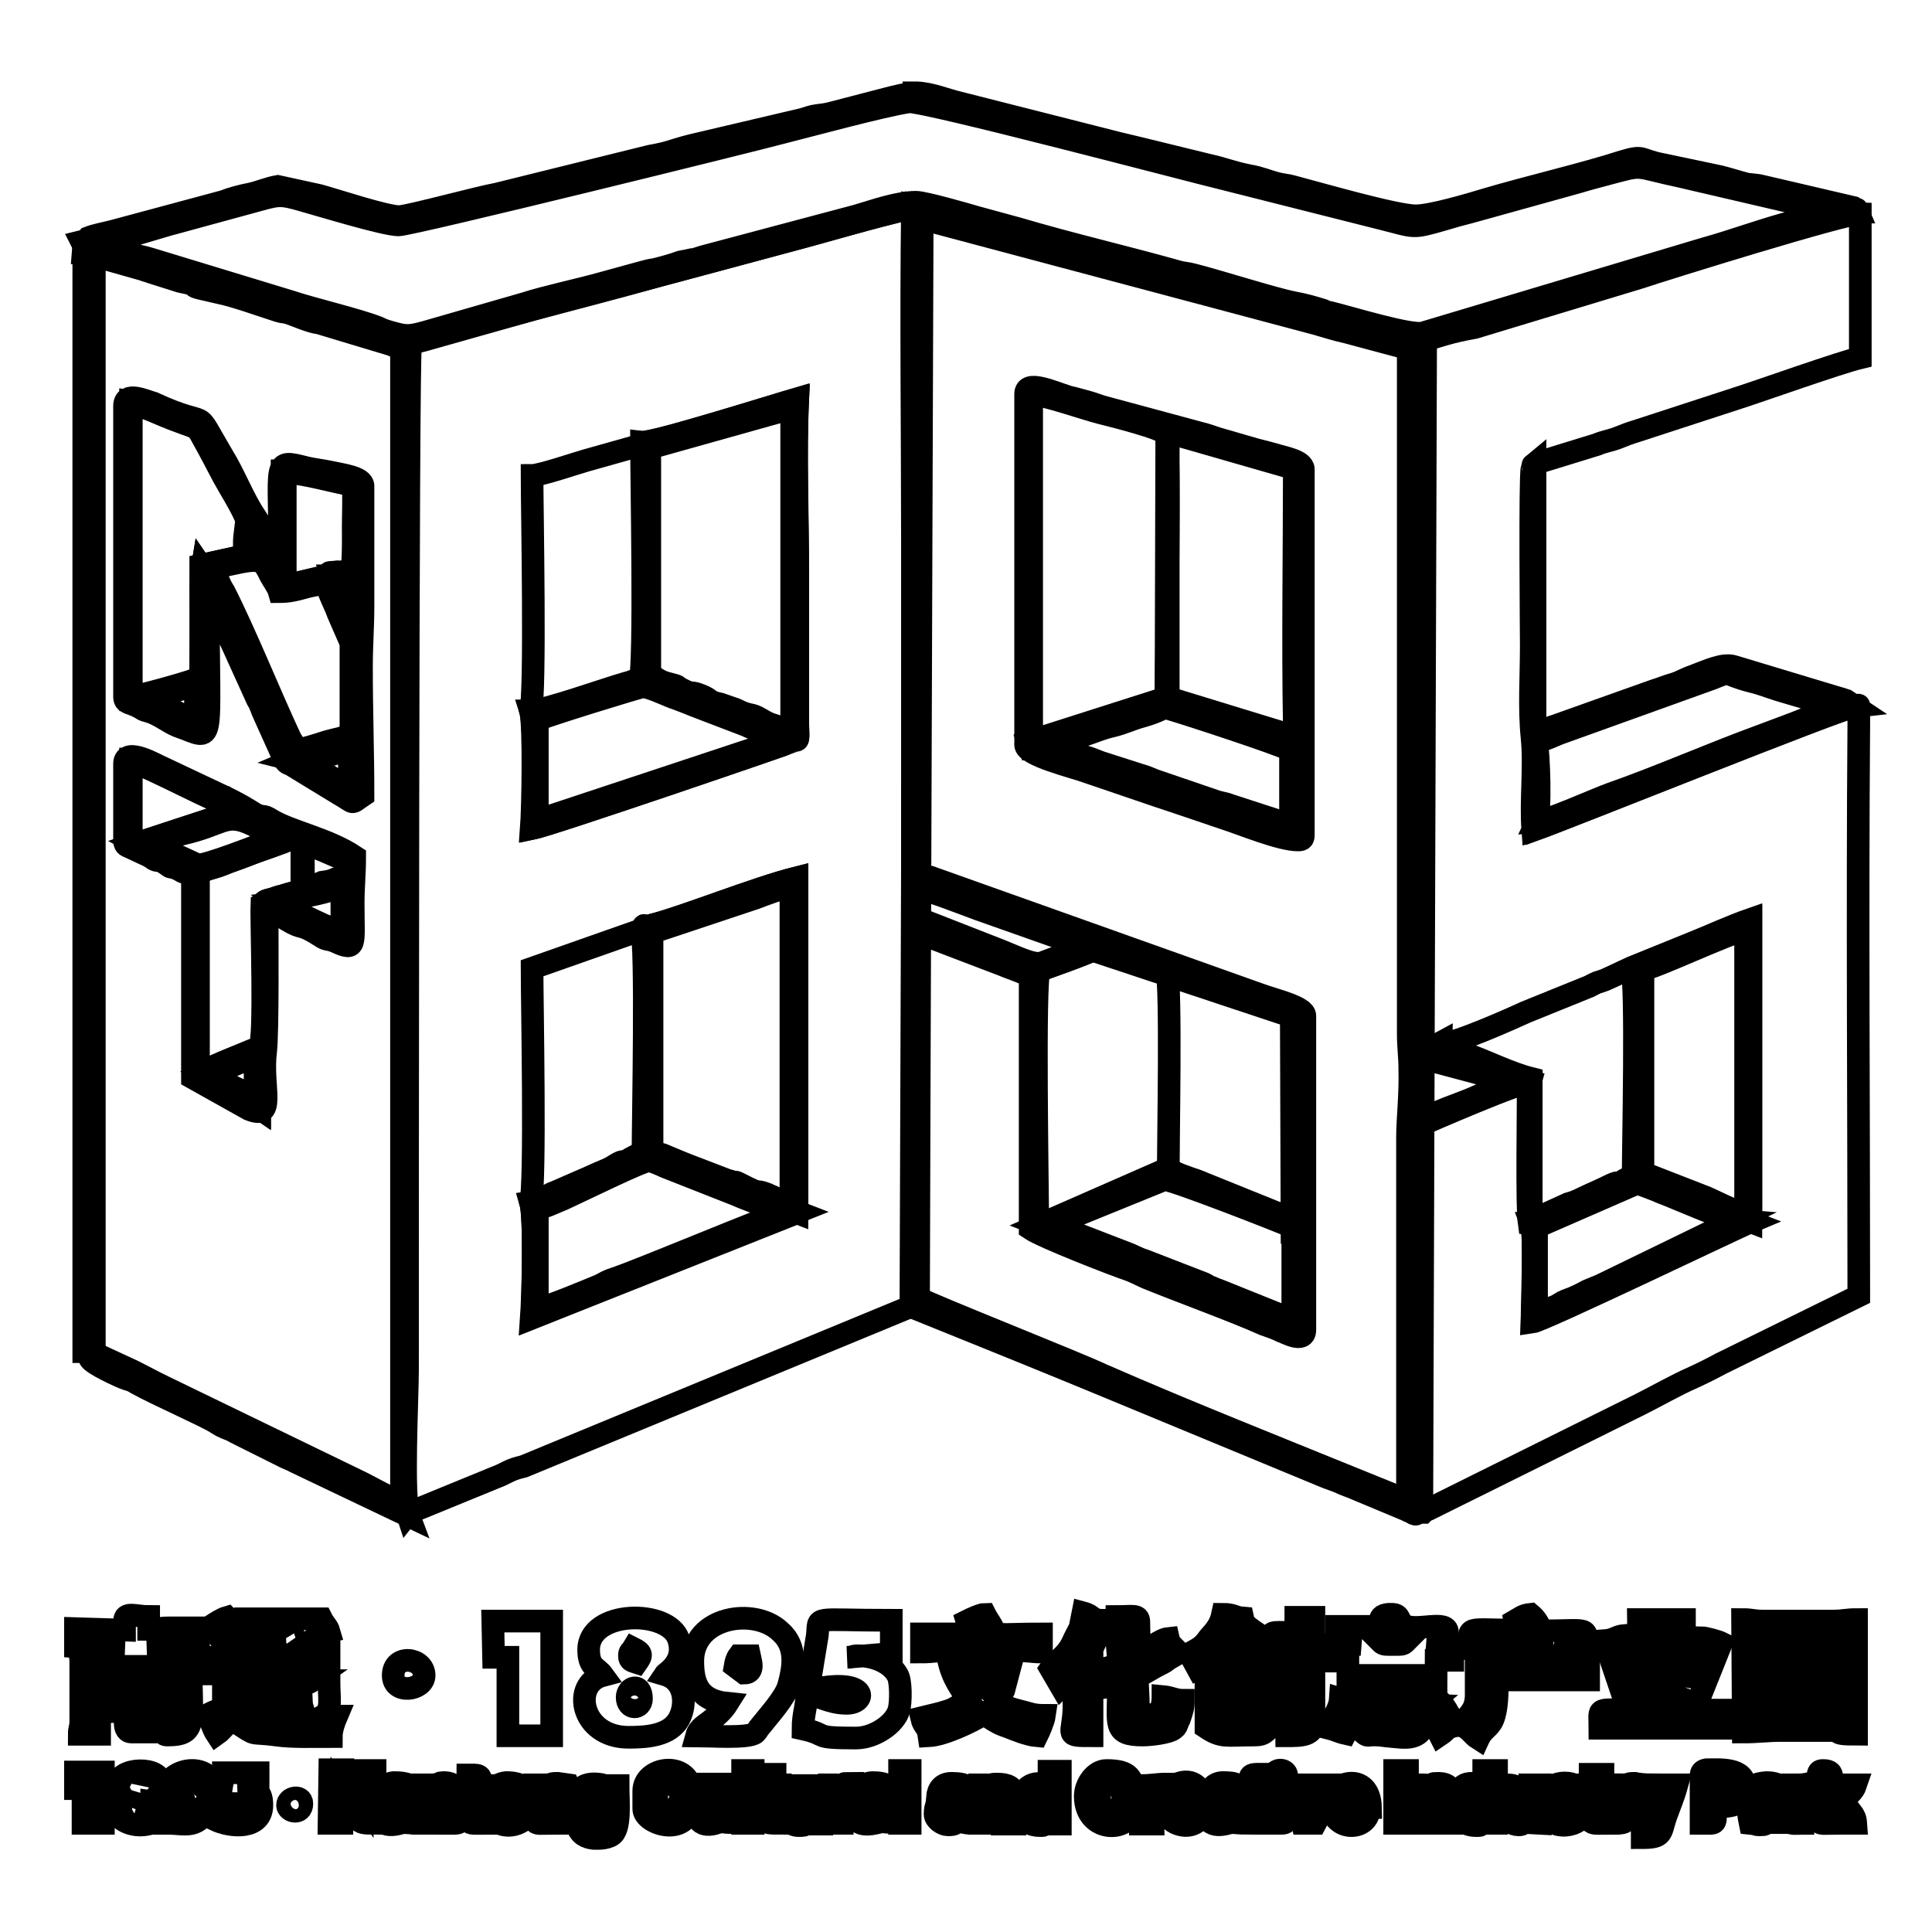 <?xml version="1.0" encoding="utf-8"?>
<!-- Svg Vector Icons : http://www.onlinewebfonts.com/icon -->
<!DOCTYPE svg PUBLIC "-//W3C//DTD SVG 1.1//EN" "http://www.w3.org/Graphics/SVG/1.1/DTD/svg11.dtd">
<svg version="1.1" xmlns="http://www.w3.org/2000/svg" xmlns:xlink="http://www.w3.org/1999/xlink" x="0px" y="0px" viewBox="0 0 256 256" enable-background="new 0 0 256 256" xml:space="preserve">
<g><g><path stroke-width="3" fill-opacity="0" stroke="#000000"  d="M70.3,159.3c0.7-1.9,0.2-26.8,0.2-31l14.5-5.1c0.6-1.1-0.1-0.2,1.3-0.6c4.3-1.1,13.7-4.9,19.3-6.3v44.4l-35.2,14C70.6,171.9,70.9,161.3,70.3,159.3L70.3,159.3z M70.3,94.2c0.7-1.9,0.2-27,0.2-31.2c1.1,0,6.1-1.7,7.2-2l6.4-1.8c0.9-0.4,0.2,0.1,0.9-0.6c1.5,0.2,17.5-4.9,20.7-5.7c-0.4,7.3,0,15.5,0,22.9v17c0,1,0,2,0,2.9c0.1,3,0.1,2.2-0.6,2.5c-0.1,0.1-32.1,11.1-34.7,11.6C70.6,107.2,70.8,96.1,70.3,94.2L70.3,94.2z M54,200.7c0.4-0.5,1.1-0.6,1.8-0.9l10.5-4.3c0.9-0.4,1.1-0.6,2-0.9c0.3-0.1,0.7-0.2,1.1-0.3l51.1-21.1c0.7-0.3,0.2,0,0.4-0.3c0.7-1.8,0.3-24.4,0.3-28.3L121,116l0-88.5c-5.7,1.3-11.2,3-16.9,4.5C98.6,33.5,93,35,87.4,36.5c-5.7,1.6-11.1,3-16.8,4.5L55.9,45c-1.1,0.3-1.3,0.2-1.7,0.8c-0.4,0.6-0.4,116-0.4,135.6C53.8,185,53.2,198.3,54,200.7z"/><path stroke-width="3" fill-opacity="0" stroke="#000000"  d="M187.8,45.5c-0.5,1.8-0.2,65.5-0.2,70.7c0,7.5-0.4,16.4,0,23.7c1.5-0.5,2.3-1,3.7-1.7c1.1,0.3,9.4-3.4,10.9-4.1l7.9-3.2c0.6-0.2,1-0.5,1.5-0.7c0.6-0.2,1-0.3,1.6-0.6l3-1.4l7.9-3.2c2.5-1,5.3-2.3,7.9-3.2l0,40c-2.4,1.1-27.5,13.1-29,13.3c0-2.2,0.4-11.8-0.1-13.1c-0.4-2-0.1-15.4-0.1-18.6c-1-0.2-13.3,5.1-15,5.9l0,50.3c0.2,0.8-0.2,0.4,0.6,0.5c0.7,0.2,0.2,0.1,0.9-0.1l28-13.9c2.4-1.2,4.6-2.5,7.1-3.6c1.3-0.6,2.3-1.1,3.6-1.8l18.3-9c0-24.9-0.2-50.8,0-75.7v-2.5c0-0.2-0.1,0.1-0.2,0c-1.8,0.1-37.9,14.7-42.6,16.4c-0.3-3.9,0.3-8.5-0.1-12.3c-0.4-3.9-0.1-8.1-0.1-12.1c0-1-0.2-22.6,0.1-23.5c0.2-0.8-0.2-0.2,0.4-0.7l7.8-2.4c0.9-0.4,1.8-0.5,2.8-0.9c1-0.4,1.5-0.6,2.5-0.9l13.5-4.4c3.4-1.1,13.2-4.6,16.1-5.3V28.3c-1.9-0.1-25.7,7.3-29.3,8.5l-21.8,6.6C192.6,43.9,189.9,44.6,187.8,45.5z"/><path stroke-width="3" fill-opacity="0" stroke="#000000"  d="M137.3,98.5c0.2-0.1,0-0.1,0.5-0.2c0.5-0.2,0,0,0.5-0.2l3.3-1.1c1.4-0.4,2.9-1,4.4-1.4c1.4-0.4,7.9-2.5,8.6-3l0.1-35.1c-0.2-0.8-7.6-2.6-8.8-2.9c-2.2-0.6-7-2.3-9.2-2.5v46.1C136.9,98.8,136.1,98.5,137.3,98.5z"/><path stroke-width="3" fill-opacity="0" stroke="#000000"  d="M12.9,32.3C12.9,32.2,13,32.3,12.9,32.3L12.9,32.3C13,32.3,12.9,32.3,12.9,32.3L12.9,32.3z M121.1,12.4c-1.1,0-2.9,0.5-3.7,0.7l-7.3,1.9c-0.8,0.2-1.1,0.2-1.8,0.3c-0.8,0.1-1.2,0.3-1.9,0.5l-14.9,3.5c-2.7,0.7-2.6,0.9-5.4,1.4l-20.2,5c-2.7,0.5-11.1,2.8-12.9,3c-1.6,0.1-8.5-2.2-10.7-2.8l-5.5-1.2c-1.2,0.2-2.3,0.7-3.6,1c-1.1,0.2-2.6,0.6-3.6,1l-14.5,3.9c-1.1,0.3-2.4,0.5-3.4,0.9c-0.5,0.6,0.3,0.2-0.9,0.5c0.6,1.2,0.3,0.1,0.2,1.5c2.1,0,1.3,0.4,2.6,0.7l5.3,1.5c0.5,0.2,0.7,0.2,1.2,0.4l3.8,1.2c0.4,0.1,1,0.2,1.4,0.3c0.8,0.3,0,0.3,1.2,0.6l2.6,0.6c2,0.4,5.6,1.7,7.8,2.4c0.6,0.2,0.8,0.1,1.4,0.3c0.9,0.3,2.9,1.2,4,1.3l9.3,2.8c0.8,0.2,0.2,0.3,1.6,0.3V199c-1.2-0.3-4-1.9-5.2-2.5l-26.2-12.7c-1.7-0.8-3.4-1.8-5.2-2.6l-5.4-2.5c0,0.4,0.1,0.3,0.2,0.5l0.4,0.6c0,0,0.1,0.1,0.1,0.2c0.2,0.7,4.2,2.5,4.8,2.7c0.6,0.2,0.8,0.2,1.4,0.6c2.7,1.5,9.1,4.3,10.5,5.2c0.5,0.3,0.6,0.4,1.3,0.7c0.7,0.3,0.8,0.3,1.3,0.6l6.6,3.3c0.6,0.3,0.8,0.3,1.3,0.6l15.1,7.2c-0.9-2.4-0.2-15.7-0.2-19.4c0-19.6,0-135,0.4-135.6c0.4-0.6,0.6-0.5,1.7-0.8L70.6,41c5.7-1.6,11.2-3,16.8-4.5c5.6-1.5,11.2-3,16.8-4.5c5.7-1.5,11.2-3.2,16.9-4.5l0,88.4c0.7,0,0.2,0.2,0.3-0.7l0-43.3c0-14.7-0.2-29.8,0-44.4c1.3,0.5,2.1,0.3,4,1.1c1.2,0.5,0.7,0.2,2.4,0.6c0.6,0.1,0.3,0.1,0.5,0.1l2.1,0.6c1.1,0.5-0.1,0.1,1.1,0.4l2.4,0.5c1.9,0.6,1.4,0.6,3.9,1.1c2.7,0.5,1.4,0.3,3.1,0.9l2,0.5c2.4,0.6,2.6,0.8,5.4,1.4l1.6,0.4c0.1,0,0.3,0.1,0.6,0.2c0.8,0.3,1.4,0.4,2,0.6l2.2,0.5c0.4,0.1,0.5,0.3,0.9,0.4l4.2,1c0.3,0.1,0.8,0.3,1.2,0.4l6.7,1.7c0.1,0,0.1,0,0.2,0l3.6,1.1c0.8,0.2,1.6,0.2,2.2,0.4c1.5,0.4,1.6,0.7,3.6,1.1c2.3,0.4,2.8,0.8,5.4,1.3l1,0.3c1.7,0.4,0.7,0.5,3.2,0.9c0.4,0.1,0.3,0,0.6,0.1c0.6,0.2,0.2,0,0.5,0.3c2.1-0.8,4.9-1.5,7.1-2.2l21.8-6.6c3.6-1.1,27.5-8.5,29.3-8.5c-0.3-0.7,0-0.2-0.6-0.6l-12-2.8c-0.7-0.2-1.3-0.2-2.1-0.3c-1.2-0.3-2.4-0.7-3.6-1l-7.6-1.6c-3.2-0.6-2.3-1.3-5.3-0.4c-4.9,1.6-12.6,3.4-18,5c-2.3,0.7-7.4,2.2-9.4,2.2c-2.6,0-12.6-2.9-16.4-3.9c-0.7-0.2-1.3-0.2-2-0.4c-1.2-0.3-2.3-0.8-3.6-1c-2.5-0.5-3.5-1-5.4-1.4l-9.4-2.3c-1.2-0.3-2.6-0.6-3.7-0.9l-20.1-5.1c-1.7-0.4-3.5-1.2-5.5-1.3c0,0,0,0-0.1,0H121.1L121.1,12.4z M13.4,32c2.1,0,7.5-1.9,9.9-2.5l9.9-2.7c3.7-1,3.7-1.2,7.1-0.2c2.5,0.7,10.7,3.2,12.5,3.2c1.7,0,47.8-11.4,50.7-12.2c3.6-0.9,13.5-3.6,16.9-4.1c1.7-0.3,37.6,9.2,41.8,10.2l21,5.3c4.4,1.1,3.8,1.3,8,0.1c1.3-0.4,2.4-0.7,3.6-1l14.4-4c1.3-0.4,2.5-0.7,3.6-1c5.3-1.4,3.4-1.1,10,0.3l15.9,3.7c1.1,0.3,2.3,0.7,3.3,0.8c-1,0.7-2.3,1.1-3.4,1.3c-0.5,0.1-0.1,0-0.7,0.1c-4,1-8.2,2.6-12.2,3.7l-37.1,11.1c-1.5,0.5-9.9-2.1-12.4-2.7c-0.2,0-0.5-0.1-0.9-0.3c-1.3-0.4-2.3-0.7-3.9-1c-2.6-0.5-10.1-2.9-13.3-3.7c-0.7-0.2-1.3-0.2-2-0.4c-7.1-2-14.1-3.6-21.2-5.7l-5.5-1.5c-1-0.3-6.9-2-8-2c-2.5,0-5.5,1.1-7.9,1.8l-20.3,5.4c-0.7,0.2-1.1,0.4-1.5,0.4c-0.4,0.1-1,0.2-1.5,0.3c-1.1,0.4-2.2,0.7-3.4,1c-0.7,0.1-1.1,0.2-1.8,0.4l-5.1,1.4c-2.8,0.8-7.9,1.9-10.3,2.7L56.4,44c-2.2,0.6-2.6,0.6-4.7,0c-0.7-0.2-1-0.3-1.6-0.6c-2.8-1.1-8.5-2.4-11.8-3.5l-18.4-5.6C18.4,33.8,14.3,33.3,13.4,32z"/><path stroke-width="3" fill-opacity="0" stroke="#000000"  d="M188.4,148.3v-8c2.3-0.5,0.2-1.6,6.8,1c0.8,0.3,1.6,0.6,2.5,0.9c0.8,0.3,1.6,0.7,2.6,0.8c-0.6,0.8-2.6,1.3-4.2,2.1C194,146.1,191.2,146.9,188.4,148.3L188.4,148.3z M145.5,125.6c1.5-0.2,3.1,0.7,4.6,1.3c0.8,0.3,4.2,1.2,4.4,1.9l15.2,5.3c0.7,0.3,1.3,0.5,2.2,0.7v26.9c-0.8-0.4-2-0.9-3.2-1c0.1,0.2-0.8,0.1,1.5,1c0.6,0.2,0.9,0.3,1.7,0.5l0,13.7l-5.6-2.2c-0.4-0.2-0.6-0.2-1.1-0.4c-2.6-0.8-2.3-1-3.2-1.3l-11.7-4.5c-0.4-0.2-0.7-0.4-1-0.5l-11.8-4.6c-0.4-0.2-0.2,0.3-0.3-0.6c0-4.1-0.5-31.7,0.2-33.1l-16.1-6.3l0-5.5c0.5,0.5,3,1.3,3.9,1.6l2.2,0.7c0.3,0.1,0.6,0.3,0.9,0.4L144,125C144.8,125.3,144.9,125.3,145.5,125.6L145.5,125.6z M121.8,115.2c0,0.8,0.6,0.8,1.4,1l43.8,15.6c1.9,0.7,5.9,1.6,5.9,2.8v41.6c0,1.9-2.7,0.3-3.1,0.2c-0.8-0.4-1.5-0.6-2.3-0.9c-4-1.8-11.2-4.4-15.6-6.2c-0.9-0.4-1.2-0.6-2.2-1c-2.1-0.7-11.6-4.4-13.2-5.5v-33.4c-1.2-0.7-2.4-1-3.8-1.6l-11-4.2v48.4c2.3,1.2,20.8,8.5,24.4,10.2c11.2,4.9,24.8,10.3,36.4,15.1l4,1.6v-48.2c0-2.5,0.4-5.5,0.3-9.2c0-1.5-0.2-2.7-0.2-4.6V46.2l-8.2-2.2c-1.4-0.3-2.6-0.7-4-1.1l-50.7-13.5c-0.7-0.2-1-0.4-2-0.4L121.8,115.2L121.8,115.2z M121,116.1l0.1,28.6c0,3.9,0.4,26.5-0.3,28.3l54.6,22.6c0.7,0.3,1.4,0.5,2.1,0.8c0.8,0.4,1.3,0.5,2.2,0.9l6.7,2.8c0,0,0.1,0,0.2,0.1c1,0.4,0.9,0.8,1.5-0.1c-0.8-0.1-0.4,0.3-0.6-0.5l0-50.3c1.8-0.7,14.1-6.1,15-5.9c0,3.2-0.2,16.6,0.1,18.6c1.4,0,0.4,0.1,0.8-0.5c-0.7-0.6-0.2,0.1-0.5-0.7l0-17.9c-2.8-0.7-5.7-2.2-8.5-3.2l-3.2-0.9c-0.1-0.2-0.2-0.6-0.2-0.7c-1.3,0.7-2.1,1.2-3.7,1.7c-0.5-7.3,0-16.2,0-23.7c0-5.2-0.3-68.8,0.2-70.7c-0.3-0.2,0.1,0-0.5-0.3c-0.3-0.1-0.2-0.1-0.6-0.1c-2.5-0.4-1.5-0.5-3.2-0.9l-1-0.3c-2.6-0.6-3.2-0.9-5.4-1.3c-2-0.4-2.1-0.7-3.6-1.1c-0.6-0.2-1.3-0.2-2.2-0.4l-3.6-1.1c-0.1,0-0.1,0-0.2,0l-6.7-1.7c-0.5-0.1-0.9-0.3-1.2-0.4l-4.2-1c-0.4-0.1-0.6-0.3-0.9-0.4l-2.2-0.5c-0.7-0.1-1.3-0.3-2-0.6c-0.2-0.1-0.4-0.2-0.6-0.2l-1.6-0.4c-2.8-0.6-3-0.8-5.4-1.4l-2-0.5c-1.7-0.6-0.4-0.4-3.1-0.9c-2.5-0.5-1.9-0.5-3.9-1.1l-2.4-0.5c-1.2-0.3,0,0-1.1-0.4l-2.1-0.6c-0.2,0,0.1,0-0.5-0.1c-1.7-0.3-1.1,0-2.4-0.6c-2-0.8-2.7-0.6-4-1.1c-0.2,14.6,0,29.7,0,44.4l0,43.3C121.3,116.3,121.7,116.1,121,116.1z"/><path stroke-width="3" fill-opacity="0" stroke="#000000"  d="M145.5,125.6c-0.8,0.5-7.3,2.8-7.8,3c-0.7,1.3-0.2,28.9-0.2,33.1c0.1,0.9-0.1,0.4,0.3,0.6l17-7.4c0-3.7,0.4-24.4-0.2-26.2c-0.3-0.7-3.6-1.6-4.4-1.9C148.6,126.3,147,125.4,145.5,125.6z"/><path stroke-width="3" fill-opacity="0" stroke="#000000"  d="M26.7,89.7l0-14.8l5.9-1.3c-0.3-2.1,0-2.8,0.1-4.1c0-0.1,0-0.2,0.1-0.2c0.2-0.6-2-4.2-2.4-4.9c-1-1.7-1.8-3.4-2.8-5.2c-1.7-3-0.8-2.2-4.2-3.5c-1.9-0.7-4.1-1.8-6-2.3v39C18.9,92.2,26.1,90.2,26.7,89.7z"/><path stroke-width="3" fill-opacity="0" stroke="#000000"  d="M26.3,115.8l0,23.7c0,0.4,0,1.3,0,1.7c0.1,0.9-0.2,1,0.5,0.9c1.9-1.1,5.6-2.5,7.7-3.4c0.7-1.1,0.2-16.2,0.3-18.9c0.6-0.6,0.5-0.5,1.4-0.7c0.5-0.1,0.8-0.2,1.3-0.4c0.9-0.3,1.7-0.5,2.6-0.7l0-6.6l-1.1-0.4c-2,0.9-4.2,1.5-6.4,2.4c-1.1,0.4-2,0.7-3.2,1.2C28.4,115,27,115.2,26.3,115.8z"/><path stroke-width="3" fill-opacity="0" stroke="#000000"  d="M19.9,92.5l6-1.7v4.6c-1.6-0.4-3.7-1.8-4.5-2.1C20.5,93,20.5,93.3,19.9,92.5L19.9,92.5z M33.7,73.4c-0.5,0.6,0.8,0.5-1,0.5V70v-0.2v-0.5c0.2-0.6-2-4.2-2.4-4.9c-1-1.7-1.8-3.4-2.8-5.2c-1.7-3-0.8-2.2-4.2-3.5c-1.9-0.7-4.1-1.8-6-2.3v39c1.5-0.3,8.7-2.2,9.3-2.7c0,0,0-0.2,0-0.2l0.1-6.9c0-2-0.2-5.6,0.1-7.4c0.7,1,2.3,4.8,2.9,6.2c1.3,3,8.3,18.8,9,19.3c0.8,0.2,0.4,0.1,1.1,0.6c0.2,0.1,0.7,0.3,1.1,0.6c2.4,1.3,2.6,1.7,4.5,2.7c1.3,0.7,0.6,0.7,1.2,0.6l0.1-7.1c0.4-1.4,0.1-8.7,0.1-11.3c0-3.7-0.3-1.5-0.7-3.4c1,0.3,0.4,0.2,0.7,0c0-1.4,0-2.7,0-4.1c0-1.7,0.4-3.2-0.5-3.6c0-0.1,0.1-0.2,0.1-0.2c0.5,0.9,0.4-5.3,0.4-5.4c0-1.9,0.1-3.9,0-5.8c-2-0.3-6.9-1.7-8.5-1.6c-0.4-0.4,0.1-0.3-0.9-0.3l0,15.3l-2.3-4.2l-1.5,0.3c0.4-0.5-0.6-0.5,1.2-0.5c-0.4-0.7-1.3-2.6-1.7-2.9c0,0.5,0,1.2,0,1.7C33.3,73.8,33.4,73.3,33.7,73.4L33.7,73.4z M16.5,53.8v38.5c0,1,0.7,0.7,2.1,1.5c0.8,0.5,0.3,0.2,1.2,0.5c1.3,0.4,2.5,1.4,3.7,1.9c5.2,1.8,4.1,3.6,4.1-17.4c0.3,0.3,0.3,0.4,0.6,0.9l5.9,13c0.5,0.8,0.5,1.2,0.9,2l2.7,6c0.5,0.7,0.4,0.3,1.3,0.9l5.9,3.6c2.3,1.3,1.4,1.4,3.2,0.2c0-5.9-0.2-11-0.2-17c0-3,0.2-5.2,0.2-8.2V64.4c0-1.2-2.8-1.5-4.6-1.9c-1-0.2-1.9-0.3-2.8-0.5c-4.8-1.2-3.6-1.2-3.6,12.6c-0.9-1-1.2-3.1-3.3-6.2c-1.5-2.2-2.8-5.6-4.3-8c-4.2-7.1-1-3.2-9.2-7C19.2,53.1,16.5,51.8,16.5,53.8z"/><path stroke-width="3" fill-opacity="0" stroke="#000000"  d="M182.4,226.1l1.7,1.7C182.2,227.8,182.4,228,182.4,226.1L182.4,226.1z M185.2,225.7l4.1,0.2c-1.2,1,0.6-0.7-0.3,0.2c-0.5,0.6-0.3-0.5-0.4,0.8c-0.5-0.3-1-0.4-1.7-0.5c0,0.7-0.1,0.9-0.2,1.4H185c0.5-0.4,0.5-0.6,1.2-0.7C186,226.2,185.7,226.4,185.2,225.7L185.2,225.7z M182.4,225.7c0.3-0.3,1.4,0.4,0.3,0.1C182.6,225.7,181.9,226.1,182.4,225.7L182.4,225.7z M180.9,223.7h7v0.2h-7V223.7L180.9,223.7z M180.9,222h7.3v0.2h-7.3V222L180.9,222z M182.8,217.4h3.6c-0.4,0.4-0.4,0.5-1.2,0.5h-1.2C183.2,217.9,183.2,217.8,182.8,217.4L182.8,217.4z M183.1,215.5h-6v1.9l3.2,0.5h-3.9v2.2h2.2v5.3l-1-0.3c-0.1,1.5-1.1,2.4-1.5,3.9c0.8,0.2,1.3,0.5,2.2,0.7c2.6-5,0.2-4,1.9-4.1v3.6c1.4,1.3,0.5,0.4,3.3,0.8c3.1,0.3,4.8,0.8,5.6-2.5c0.7,0.6,1.3,1.6,1.7,2.4c0.9-0.6,0.7-0.9,1.9-1.2c-0.1-0.9-0.6-1.3-1-2.1c-1.7-2.8-1.4,0.6-1.4-6.6h2.2V218l-3.4-0.5c2.1,0,2.7,0.4,2.7-1.2c0-1.7-4-0.1-5.6-0.9c-1.1-0.6-0.5-1.5-1.8-1.5C182.1,213.8,183.1,215.5,183.1,215.5z"/><path stroke-width="3" fill-opacity="0" stroke="#000000"  d="M137.3,98.7c-1.2,0-0.4,0.3-0.7-0.4V52.2c2.1,0.2,6.9,1.9,9.2,2.5c1.2,0.3,8.5,2.1,8.8,2.9l-0.1,35.1h0.3V57.3l16.7,4.8c0,10.5-0.2,23.4,0,33.9c0,1.9,0.1,1.7-0.5,2.2c0,0.1,0.1,0.1,0.1,0.2c0,0.3,0.3,0.1,0.4,1c0,0.2,0,1.2,0,1.4l0,9.3l-4.2-1.3c-6.9-2.2-14.7-5.1-21.4-7.1c-0.7-0.2-1.3-0.5-2.2-0.8c-0.6-0.2-1.4-0.4-2.2-0.6L137.3,98.7L137.3,98.7z M135.9,52.2v46.5c0,1.4,6.3,2.9,8.2,3.6l9.1,3.1c3,1,6,2,8.9,3c2.5,0.8,7.5,2.9,9.9,2.9c0.6,0,0.7-0.2,0.7-0.7V62.2c0-1.2-2.7-1.6-3.9-2c-0.7-0.2-1.5-0.4-2.3-0.6l-4.5-1.3c-0.8-0.2-1.5-0.5-2.2-0.7l-13.7-3.7c-0.7-0.2-1.4-0.5-2.2-0.7c-0.8-0.2-1.4-0.4-2.3-0.6C139.4,51.9,135.9,50.3,135.9,52.2z"/><path stroke-width="3" fill-opacity="0" stroke="#000000"  d="M42.9,227.3l-0.5,0.3L42.9,227.3L42.9,227.3z M36.9,227.6h-2.2c0.4-0.4,0.4-0.2,0.5-1c0-0.4,0-1.3,0-1.7h1.7C36.8,226.1,36.3,226.4,36.9,227.6L36.9,227.6z M39.8,225.4l0.5,1.6c0.1,1-0.9,0.8-2.7,0.8v-0.2c1.9,0,1.7,0.3,1.7-2.7l1.9,0.2C40.7,225.2,40.1,225.1,39.8,225.4L39.8,225.4z M41.2,222.5l0.1,0.2c-0.6,0.5-1.7,0.5-2.3,0c0.4-0.5,0-0.4,1-0.5L41.2,222.5L41.2,222.5z M36.9,222.5l0.1,0.2c-0.3,0.2,0.3,0.4-1.1,0.4c-1,0-0.8-0.2-1-0.4C35.4,222.1,36.1,222.1,36.9,222.5L36.9,222.5z M39.3,220.1h1.9v0.5h-1.9V220.1L39.3,220.1z M35.2,220.1h1.7v0.5h-1.7V220.1L35.2,220.1z M38.1,216.5c0.1-0.1,1.4,0.1,0.4,0.1c0,0,0,0,0,0C38.2,216.5,37.6,216.9,38.1,216.5L38.1,216.5z M35.6,216.7l-0.5,0.3c0.3,1.2,0.2,0.2,1,1.2c-1.2,0-1.9-0.2-3.4-0.2v8.7c-1.1-0.3-0.7-0.1-0.7-3.2c0-1.3,0-2.6,0-3.9h-4.3v2.2h1.9v4.6c-0.8,0.2-1.3,0.4-1.9,0.7c0.1,0.8,0.6,2.1,1,2.7c1-0.7,1-1.4,2.4-1.7c3.2,2.1,1.7,1.3,5.5,1.8c2,0.3,4.9,0.2,7.3,0.2c0-0.9,0.4-2,0.7-2.7h-1.7c1.1-1,0.7-2.2,0.7-4.4c0-1.7,0-3.4,0-5.1c-1.5,0-2.2,0.2-3.4,0.2l1.6-1.1c0.6-0.3,1.4-0.7,1.8-0.8c-0.2-0.7-0.6-0.9-1-1.7H32.5C32.5,217.4,32.6,216.7,35.6,216.7z"/><path stroke-width="3" fill-opacity="0" stroke="#000000"  d="M17,220.8h1.9c-0.5,0.9-0.4,0.9-1.2,1.4C17.7,221.2,17.6,221.6,17,220.8L17,220.8z M16.5,214.8v1.2l-6.5-0.2v2.4l6.5,0.5c-7.4,0-5.8-0.5-5.8,1.4v8c0,0.8-0.2,0.9-0.2,1.7h2.7v-9c2.4,0,1.3,0,1.5,0.6c0.3,0.8,0.1-0.3,0.4,0.8h-1.4v1.9h3.2v0.7c-1.6-0.4-1.2-0.2-3.2-0.2v2.2h3.2c-0.3,0.6-0.7,2.7,0.5,2.7h1.9v-2.7h2.9v-2.2c-3.9,0-2.8,0.7-2.9-0.5h2.9v-1.9h-1.2c0.1-0.4,0.3-0.8,0.5-1c0.6-0.7,0.1-0.4,1.3-0.5c0,1.7-0.3,2.4-0.2,4.1c0,3,0.4,2.6-1.7,2.4c0,0.8,0.3,2.7,1.2,2.7c4.2,0,3.2-1.5,3.2-10.6c0-1.2-3.5-0.7-5.8-0.7l6.8-0.5v-2.4h-3.9c-1.3,0-1.4,0.2-2.7,0.2v-1.7C18,214.2,16.5,213.5,16.5,214.8z"/><path stroke-width="3" fill-opacity="0" stroke="#000000"  d="M83.1,224.9c0-1.4,1.9-2,1.9,0.2C85,226.5,83.1,226.6,83.1,224.9L83.1,224.9z M83.4,219.4c0-0.6,0.2-0.5,0.5-1c1.2,0.6,1.2,0.9,0.5,1.9C83.8,220.1,83.4,220.1,83.4,219.4L83.4,219.4z M78,218.6c0,2.4,1.1,2.3,1.9,3.4c-4.2,1.1-3,8.2,3.4,8.2c2.4,0,5.5-0.2,6.7-2.5c1-1.9,0.8-5-1.9-5.8c0.2-0.3,2.8-1.7,1.8-4.7C88.6,213.2,78,213.3,78,218.6z"/><path stroke-width="3" fill-opacity="0" stroke="#000000"  d="M243.6,226.4v1h-1C243,227,243.3,226.7,243.6,226.4L243.6,226.4z M238,222h0.5c0,4.9-0.3,4.3,1.2,5.3h-4.4c0.5-0.7,1.3-1,2-1.9C238,224.4,237.7,223.4,238,222L238,222z M233.2,225.9c0.6,0.4,0.8,0.9,1.2,1.4h-1.2V225.9L233.2,225.9z M243.6,226.4L243.6,226.4L243.6,226.4z M241.6,225.2h-0.7V222h2.7v2.2c-0.6-0.1-0.6-0.2-1.2-0.2h-0.7L241.6,225.2L241.6,225.2z M233.4,222v-1.9h10.2v-3.4h-10.4v9c1.9-0.9,2.4-0.9,2.7-3.6H233.4L233.4,222z M231,229.5c2,0,3-0.2,5.1-0.2h7c1.3,0-0.9,0.5,2.9,0.5v-15.2c-1.4,0-1.7,0.2-3.2,0.2h-9.2c-1.3,0-1.4-0.2-2.7-0.2L231,229.5L231,229.5z"/><path stroke-width="3" fill-opacity="0" stroke="#000000"  d="M107.1,224c8-1.9,7.9,1.7,5.1,1.7c-2.4,0-4-1.2-5.3-1.2c0,1.6-0.5,2.6-0.5,4.6c3.6,0.8,1,1.2,7,1.2c2.5,0,5.2-1.9,5.7-3.7c0.3-1,0.3-4-0.2-4.7c-0.9-1.6-3.1-2.5-5.2-2.5c-0.9,0-0.5,0.2-1.4,0.2l5.8-0.5v-4.4c-10.8,0-9.5-0.7-9.8,2L107.1,224z"/><path stroke-width="3" fill-opacity="0" stroke="#000000"  d="M97.9,219.4h1.4c0.1,0.5,0.8,2.3-0.7,2.3l-1.2-0.9C97.5,220.2,97.6,219.8,97.9,219.4L97.9,219.4z M91.8,220.1c0,2.7,0.6,5.2,4.6,5.6c-0.5,0.8-1.2,1.5-2,2.1c-0.8,0.7-1.8,1.1-2.1,2.2c1.4,0,7,0.4,7.8-0.4c0.4-0.4,0.3-0.5,0.6-0.8c1.1-1.4,3.4-3.9,3.8-5.5c0.6-2.2,1.2-5.1-1.1-7.1C100,212.9,91.8,214.2,91.8,220.1z"/><path stroke-width="3" fill-opacity="0" stroke="#000000"  d="M217.2,222.5L217.2,222.5C217.3,222.6,217.2,222.5,217.2,222.5L217.2,222.5z M217.2,222.3L217,222c0,0-0.1-0.3-0.1-0.3l-0.7-2.2c-0.6-1.5-0.7-1.2-0.9-2.8c-1.2,0.1-1.3,0.6-2.7,0.7c0.1,1.3,0.1,0.2,0.6,1.8l2,5.9c0.8-0.2,1.3-0.4,1.9-0.7v2.2c-5.9,0-5.1-0.6-5.1,2.4h16.4v-2.4h-5.1v-1.4c0.8,0.3,0.1,0,0.7,0.5c0.3,0.2,0.4,0.3,0.7,0.5l3.4-8.5c-0.4-0.2-2.1-0.7-2.7-0.7c-0.3,0.5-0.3,1.1-0.5,1.7l-1.7,4.6v-8.7H221v12.1h-1.2v-12.1h-2.7L217.2,222.3L217.2,222.3z"/><path stroke-width="3" fill-opacity="0" stroke="#000000"  d="M44.6,75.8c0.7,0.2,1.5,0.2,1.9-0.2c0-0.1,0.1-0.2,0.1-0.2c0.5,0.9,0.4-5.3,0.4-5.4c0-1.9,0.1-3.9,0-5.8c-2-0.3-6.9-1.7-8.5-1.6c-1.3-0.5-0.3-0.1-0.7,0.1v14.9l5.1-1.2C44.5,75.9,42.8,76,44.6,75.8z"/><path stroke-width="3" fill-opacity="0" stroke="#000000"  d="M163.7,216.9c0.8,0.2,2.7,2.3,3.2,2.9h-5.6C161.6,219.4,163.4,217.2,163.7,216.9L163.7,216.9z M168.6,217.7L168.6,217.7C168.6,217.7,168.5,217.7,168.6,217.7L168.6,217.7z M157.6,219.1l1.2,2.2c1-0.3,0.4-0.5,1-0.2v7.8c2.1,1.4,2.6,1,6.3,1c1.2,0,1.3-0.2,1.9-0.7c0,0,0.1-0.1,0.1-0.1c0,0,0.1-0.1,0.1-0.1c0.8-0.7,0.9-0.8,0.9-2.2c-1.5-0.1-0.8-0.6-2.2-0.7c-0.6,2.5-3,1.6-4.8,1.4v-5.6h2.9c0,4.1-1,1.1-1.8,2.5c-0.1,0.2,0.4,1.7,0.6,2.1c0.7,0,2-0.3,2.4-0.5c2.2-1.1-0.2-5.3,2.4-7c0,1.4,0,2.8,0,4.1c0,3.2-1.4,3.1,2.4,3.1l-0.2-5.8c0-1.8,0.2-2.4,0.2-4.1c-2.7,0-2.6-0.2-2.7,1.2c-0.7-0.2-1.1-0.7-2.2-1.4c-1.7-1.2-1.3-1.3-1.4-1.7c-1.2-0.1-1.2-0.5-2.7-0.5c-0.3,1.4-0.9,2.1-1.8,3.1C159.4,218.1,159.1,218.3,157.6,219.1z"/><path stroke-width="3" fill-opacity="0" stroke="#000000"  d="M130.3,223.5c-1.1-0.7-2-3.1-2.2-4.8h3.6c-0.2,1-0.3,1.9-0.5,2.5C131,222.2,130.5,222.7,130.3,223.5L130.3,223.5z M128.1,214.8c0.2,0.7,0.6,1.1,1,1.7h-7v2.4c1.5,0,2.2-0.2,3.4-0.2l0,0.2c0.4,2.8,1.3,4.2,2.9,6.5c-1.1,0.2-1.5,0.9-2.8,1.3c-1.2,0.4-2.3,0.6-3.5,0.9c0.3,1.3,0.8,1,1,2.4c1.9-0.1,5.6-1.8,7.3-2.9c1,0.7,1.8,1.3,3.1,1.7c1,0.4,2.7,1.1,3.9,1.2c0.3-0.6,0.9-2,1-2.7c-1.6,0-2-0.3-3.3-0.6c-1.5-0.4-1.3-0.3-2.8-1.3c0.2-0.7,0.4-0.8,0.7-1.4l1.4-5.3c1.6,0,2.4,0.2,3.6,0.2v-2.4c-6.1,0-5.8,0.5-6.6-1.1c-0.4-0.7-0.6-0.9-0.9-1.5C130,213.9,128.7,214.5,128.1,214.8z"/><path stroke-width="3" fill-opacity="0" stroke="#000000"  d="M31.1,107l0.3,0.3c0,0,0.1,0.1,0.1,0.1c0.7,0.8,6.4,3.3,7.4,3.6l1.1,0.4c1.3,0,2.3,0.8,3.3,1.3c1.1,0.5,2,1,2.9,1.4v2.3l-1.1,0.2l0.4,0.2c0,0,0.2,0.2,0.2,0.1c0,0,0.1,0.1,0.1,0.1l0,7.6c-0.6-0.1-4.7-2.1-5.2-2.4c-1.3-0.8-1.6-0.6-2.7-1.2c-0.9-0.5-2-0.8-2.5-1.4l-0.7,0.3c-0.1,2.6,0.5,17.8-0.3,18.9l0,8.1c-1.4-0.9-2.4-1.5-3.8-2.4c-0.7-0.5-1.2-0.6-2-1.1l-1.9-1.3c-0.7,0.1-0.4,0-0.5-0.9c0-0.4,0-1.3,0-1.7l0-23.7l-0.1-0.7c-0.8,0-7.6-2.9-8.2-3.3c-1-0.4-0.4,0.1-0.6-0.6l0-10.3C19.3,101.3,29.4,106.8,31.1,107L31.1,107z M16.5,101.2v10.2c0,0.7,0.4,0.7,0.8,0.9l1.7,0.8c1.4,0.6,1.1,0.7,1.7,0.9c1.3,0.3-0.3-0.6,1,0.3c1.5,1,0.3,0.3,1.7,0.8c0.9,0.4,0.4,0.4,2.1,0.8v26.9L33,147c3.7,1.5,1.6-2.9,2.2-7.7c0.3-2.5,0.2-15.1,0.2-18.5c1,0,1.8,0.6,2.6,1.1c2.3,1.4,1.6,0.3,4.4,2.1c1,0.7,1,0.3,2.1,0.8c2.8,1.3,2.3,0.4,2.3-5c0-2.4,0.2-3.9,0.2-6.3c-3.6-2.4-8.5-3.3-11.1-4.9c-1.1-0.7-0.9-0.2-2-0.7c-0.7-0.4-1.9-1.3-5.2-2.8l-7.2-3.4C21.1,101.6,16.5,98.8,16.5,101.2z"/><path stroke-width="3" fill-opacity="0" stroke="#000000"  d="M203.6,108.9c0.6-1.3,0.3-9.2,0-10.6c1-0.2,2-0.7,3-1.1l20.3-7.3c2.7-1.1,1.3-0.6,5.2,0.4c1.3,0.3,2.2,0.7,3.5,1.1c1.7,0.5,6.2,1.9,7.4,2c-0.7,0.9-9,3.8-9.7,4.1c-6.3,2.3-13.6,5.5-19.9,7.7C211.7,105.8,205,108.8,203.6,108.9L203.6,108.9z M245.8,93.6l-1.2-0.8c-0.3-0.1-0.9-0.3-1.3-0.4l-13.6-4.1c-1.4-0.4-3.3,0.5-5.4,1.3c-0.9,0.3-1.5,0.7-2.4,1c-1.1,0.3-1.7,0.6-2.7,0.9L206,96.2c-0.4,0.1-0.8,0.3-1.2,0.5c-0.9,0.3-0.6,0.4-1.4,0.6V61.4c-0.6,0.5-0.1-0.1-0.4,0.7c-0.3,0.9-0.1,22.5-0.1,23.5c0,4-0.3,8.2,0.1,12.1c0.4,3.9-0.2,8.4,0.1,12.3C207.8,108.4,244,93.8,245.8,93.6z"/><path stroke-width="3" fill-opacity="0" stroke="#000000"  d="M200.7,218.2h3.6c-0.1,1.3-0.5,0.8-0.5,2.2c-0.5,0-1,0-1.5,0c-2,0-0.8,0-0.8-0.7C201.5,219,201.3,219,200.7,218.2L200.7,218.2z M200.7,214.8c0.1,0.6,0.2,0.7,0.5,1.2c-7.2,0-6.5-0.7-6.5,2.4l4.1-0.2c-0.9,1.4-0.1,0.7,0.2,2.2c-0.8-0.5-2.4-0.2-3.4-0.2v4.4c0,2.5-1.6,2.8-1.9,4.1c1,0.3,1.4,1.2,2.2,1.7c0.6-1.3,1.4-1.4,1.9-2.5c0.6-1.4,0.6-3.6,0.6-5.3h12.1v-2.4h-3.9l0.7-1.9c1.3,0.1,0.8,0.2,2.9,0.2c0-3.1,0.7-2.4-6-2.4c-0.2-0.9-0.8-1.7-1.4-2.2C201.8,214,201.4,214.4,200.7,214.8z"/><path stroke-width="3" fill-opacity="0" stroke="#000000"  d="M86.5,123.5c0.7-0.2,1.6-0.5,2.2-0.7l11.4-3.8c1.6-0.6,3.1-1.2,4.7-1.5v41.9c-1.9-0.2-1-0.3-3-1.1c0,0-0.1,0-0.2-0.1c-1.9-0.7-0.4,0.3-3.5-1.3c-1-0.5-0.3-0.1-1-0.3c-0.2-0.1-0.8-0.2-1.2-0.4l-4.7-1.8c-0.3-0.1-0.7-0.3-1-0.4l-2.4-1c-0.6-0.2-0.7-0.2-1.4-0.2V123.5L86.5,123.5z M85,123.3c0.7,1.8,0.2,25.5,0.2,29.5c-0.4,0.1-0.6,0.1-1.1,0.4c-1.1,0.6-0.5,0.2-0.9,0.8c2.8-0.2,1.3-1.7,3.9-0.5c1.7,0.8,2.6,0.9,3.7,1.4c1,0.5-0.2,0.1,1.2,0.5l3.7,1.4c1,0.3,1.4,0.5,2.4,1l7.5,2.9v-44.4c-5.6,1.4-15,5.3-19.3,6.3C84.9,123,85.7,122.2,85,123.3z"/><path stroke-width="3" fill-opacity="0" stroke="#000000"  d="M65.4,219.6h1.9V230h5.8v-15.2h-7.8L65.4,219.6L65.4,219.6z"/><path stroke-width="3" fill-opacity="0" stroke="#000000"  d="M86,59.4l18.9-5.3v42.8l-2.3-0.8c-1.1-0.3-1.5-0.7-2.3-1.1c-1.1-0.5-1-0.1-2.8-1l-2-0.7c-1.9-0.4-1.1-0.6-2.7-1.2c-1.2-0.5-1.1-0.1-2.1-0.6c-1.7-0.8-0.1-0.4-2.4-1c-0.8-0.2-1.5-0.7-2.2-1.2V59.4L86,59.4z M85,58.6c0,5,0.5,29.2-0.2,31.7c1.9,0,4.1,1.4,5.1,1.7l7.7,2.9c0.3,0.1,0.8,0.4,1.2,0.6c0.5,0.2,0.8,0.3,1.4,0.5c0.6,0.2,4.6,1.6,4.9,2.1c0.7-0.3,0.7,0.5,0.6-2.5c0-1,0-2,0-2.9v-17c0-7.4-0.3-15.6,0-22.9C102.6,53.7,86.6,58.8,85,58.6z"/><path stroke-width="3" fill-opacity="0" stroke="#000000"  d="M217.7,128.5c2.2-0.5,11.2-4.8,13.6-5.3v37.5c-1.4,0-4.4-1.8-5.9-2.3l-7.7-3V128.5L217.7,128.5z M216.2,128.3c0.7,1.8,0.2,23.8,0.2,27.6c-0.5,0.1-0.4,0-0.7,0.2c-0.9,0.5-0.3,0-0.7,0.7c2.1-0.3,1-0.8,2.3-0.6l6.3,2.4c2.9,1.3,5.3,2.1,8.4,3.3l0-40c-2.6,0.9-5.4,2.2-7.9,3.2L216.2,128.3z"/><path stroke-width="3" fill-opacity="0" stroke="#000000"  d="M148,216.9c0,1.6,0.2,2.1,0.2,3.6c-0.7,0.3-1.9,0.7-2.9,0.7c0.2,0.8,0.7,1.3,1,2.4c0.9-0.1,0.8-0.2,1.9-0.2c0,5.1-0.8,6.5,3.2,6.5c1.1,0,3.5-0.3,4.1-0.8c0.5-0.4,0.3-0.3,0.5-0.7l0.2-0.5c0,0,0-0.1,0.1-0.2c0.3-0.9,0.5-1.3,0.5-2.4c-1.1,0-1.6-0.4-2.7-0.5c0,0.8-0.2,1.7-0.5,2.2c-1.1,0.3-1.5,0.2-2.9,0.2c0.3-0.7,0-3.6,0-5.1c0.8-0.2,1.7-0.9,2.9-1.5c0.8-0.4,0.6-0.3,1.3-0.8c0.5-0.3,0.9-0.5,1.3-0.8c-0.6-0.8-1.2-1-1.4-1.9c-1,0.1-2.8,1.5-4.1,2.4c0.4-1.8,0.2-2.5,0.2-4.6c0-1-0.8-0.7-2.9-0.7L148,216.9L148,216.9z"/><path stroke-width="3" fill-opacity="0" stroke="#000000"  d="M18,111.8l12.5-4.1c0.6-0.3,0.5,0.1,0.6-0.7c-1.7-0.2-11.8-5.7-13.7-6.1l0,10.3C17.6,111.9,17,111.3,18,111.8z"/><path stroke-width="3" fill-opacity="0" stroke="#000000"  d="M28.2,75.3c6.2-1.4,6.4-1.6,7.6,0.9c0.3,0.6,1,1.5,1.2,2.2c2.6,0,3.7-1,6.3-1c0.3,1.4,1,2.5,1.5,3.9l1.7,3.9v11.6c0,0.9-1.2,0.9-3.3,1.5c-0.9,0.3-3.1,1-4,1.1c-0.2-0.7-0.3-0.9-0.7-1.5c-2.8-6-6-14-8.8-19.5C29.1,77.5,28.7,76.3,28.2,75.3L28.2,75.3z M33.7,73.6v-0.2c-0.5,0.6,0.8,0.5-1,0.5V70v-0.2v-0.5c0,0.1-0.1,0.1-0.1,0.2c-0.1,1.3-0.4,2-0.1,4.1l-5.9,1.3l0,14.8c0,0,0-0.2,0-0.2l0.1-6.9c0-2-0.2-5.6,0.1-7.4c0.7,1,2.3,4.8,2.9,6.2c1.3,3,8.3,18.8,9,19.3c1.4-0.6,2.7-0.9,4-1.3c0.7-0.2,3.8-1.2,4.1-1.4c0.4-1.4,0.1-8.7,0.1-11.3c0-3.7-0.3-1.5-0.7-3.4c0.6-1.1-0.5-2.5-0.9-3.4l-1.3-3.6c1,0,0.1,0.1,0.5-0.5c-1.9,0.1-0.1,0.1-1.8,0.7l-5.1,1.2V62.8c0.4-0.2-0.6-0.6,0.7-0.1c-0.4-0.4,0.1-0.3-0.9-0.3l0,15.3l-2.3-4.2L33.7,73.6z"/><path stroke-width="3" fill-opacity="0" stroke="#000000"  d="M71.2,173.4v-12.6c0-0.8,0.8-0.8,1.5-1.1c0.7-0.3,1.2-0.5,1.9-0.8c2.2-1,10.5-5.1,11.4-5.1c0.3,0,1.7,0.6,2.1,0.8l9.4,3.7c1.1,0.5,5,2,5.9,2v0.5c-2,0.5-17.6,7.1-21.9,8.6c-1,0.3-1.2,0.5-2,0.9C78.3,170.8,72.1,173.4,71.2,173.4L71.2,173.4z M83.4,154c-1.4-0.4-1.5,0.4-3.3,1.1c-1.2,0.5-2,0.9-3.2,1.4l-3.2,1.4c-1.5,0.5-1.5,1.1-3.4,1.4c0.6,2,0.3,12.5,0.2,15.3l35.2-14l-7.5-2.9c-1-0.4-1.3-0.7-2.4-1l-3.7-1.4c-1.4-0.4-0.2,0-1.2-0.5c-1-0.5-2-0.6-3.7-1.4C84.7,152.3,86.1,153.8,83.4,154z"/><path stroke-width="3" fill-opacity="0" stroke="#000000"  d="M71.2,108.7V95.4c0.7-0.4,13.6-4.4,14-4.4c0.9,0,3.5,1.3,4.5,1.6c1.1,0.4,1.3,0.5,2.3,0.9l6.8,2.6c0.8,0.4,1.3,0.5,2.3,0.9l2.1,1.1L71.2,108.7L71.2,108.7z M70.3,94.2c0.6,1.9,0.4,13,0.2,15.6c2.5-0.5,34.6-11.5,34.7-11.6c-0.3-0.6-4.3-2-4.9-2.1c-0.6-0.2-1-0.3-1.4-0.5c-0.4-0.2-0.8-0.4-1.2-0.6l-7.7-2.9c-1-0.3-3.2-1.7-5.1-1.7C83.7,90,84,90.3,83,90.5C80.2,91.3,72.1,94.2,70.3,94.2z"/><path stroke-width="3" fill-opacity="0" stroke="#000000"  d="M154.3,156.3c1.1,0,15.2,5.5,17,6.3v12.3l-9.7-3.9c-0.5-0.2-0.6-0.2-1-0.4c-0.6-0.2-0.6-0.3-1-0.5l-8-3.1c-0.7-0.2-1.2-0.5-1.9-0.8l-10.1-3.9c0,0,0.1-0.1,0.2-0.1L154.3,156.3L154.3,156.3z M137.7,162.3l11.8,4.6c0.2,0.1,0.6,0.3,1,0.5l11.7,4.5c1,0.4,0.7,0.5,3.2,1.3c0.5,0.2,0.7,0.2,1.1,0.4l5.6,2.2l0-13.7c-0.8-0.1-1-0.2-1.7-0.5c-2.3-0.9-1.4-0.8-1.5-1l-10.4-4.2c-0.9-0.3-3.1-1-3.7-1.6L137.7,162.3z"/><path stroke-width="3" fill-opacity="0" stroke="#000000"  d="M203.6,174v-11.4l13.3-5.8c0.2,0,2.8,1,3.2,1.2c1.9,0.7,8.4,3.6,9.7,3.7l-17.7,8.6c-0.7,0.3-1,0.4-1.7,0.7c-0.6,0.3-1.1,0.6-1.6,0.8c-0.6,0.3-1.1,0.4-1.7,0.7c-0.7,0.4-0.7,0.5-1.6,0.8C204.8,173.6,204.2,173.9,203.6,174L203.6,174z M215,156.8c-0.9-0.3-1.2,0.1-3,0.9c-1.1,0.5-1.8,0.8-2.8,1.3c-0.7,0.3-0.7,0.3-1.4,0.5l-3.3,1.5c-0.1,0-0.3,0.1-0.3,0.1c-0.5,0.3-0.4,0.1-0.5,0.5c-0.4,0.6,0.6,0.5-0.8,0.5c0.5,1.3,0.2,10.9,0.1,13.1c1.5-0.2,26.6-12.3,29-13.3c-3.1-1.2-5.5-2-8.4-3.3l-6.3-2.4C216,156,217.1,156.5,215,156.8z"/><path stroke-width="3" fill-opacity="0" stroke="#000000"  d="M171,99.4v9.9l-8-2.6c-0.7-0.3-1.3-0.3-2.1-0.6l-7.9-2.7c-0.7-0.3-1.2-0.5-1.9-0.7l-5.3-1.7c-0.8-0.3-1.2-0.5-1.9-0.7l-4.3-1.3c0.6-0.6,3-1.3,3.8-1.5c1.3-0.4,2.6-1,4-1.3c1.6-0.4,2.5-0.9,4-1.3c0.7-0.2,1.3-0.4,2-0.7c0.9-0.4,0.9-0.5,1.8-0.2C157.9,94.8,169.2,98.5,171,99.4L171,99.4z M137.3,98.7l4.3,1.7c0.7,0.2,1.6,0.5,2.2,0.7c0.8,0.3,1.4,0.6,2.2,0.8c6.7,2,14.4,4.9,21.4,7.1l4.2,1.3l0-9.3c0-0.3,0-1.2,0-1.4c-0.1-0.9-0.4-0.7-0.4-1c0-0.1-0.1-0.1-0.1-0.2c-0.4-0.5-6.6-2.3-7.9-2.7l-4.2-1.4c-0.7-0.3-1.1-0.5-2-0.7c-0.8-0.2-1.5-0.4-2.2-0.7h-0.3c-0.7,0.5-7.2,2.6-8.6,3c-1.4,0.4-2.9,1-4.4,1.4l-3.3,1.1c-0.5,0.2-0.1,0-0.5,0.2C137.3,98.6,137.4,98.6,137.3,98.7z"/><path stroke-width="3" fill-opacity="0" stroke="#000000"  d="M139.2,221.1l1.4,2.4l1.7-1.7c0,1.5,0,3.1,0,4.6c-0.1,3.6-1.4,3.6,2.4,3.6v-11.4c0-0.2,0.7-1.5,0.8-1.9c0.3-0.7,0.6-1.1,0.7-2c-1.7,0-1.2-0.6-2.7-1l-0.3,1.5c0,0,0,0.1,0,0.1c0,0-0.1,0.3-0.1,0.4c-0.3,0.6-0.7,1.3-1,2C141.3,219.4,139.9,220.1,139.2,221.1z"/><path stroke-width="3" fill-opacity="0" stroke="#000000"  d="M171.7,226.9c0,1-0.9,0.7-1.9,0.7c0.3,0.6,0.7,1.7,0.7,2.4c2,0,3.6,0,3.6-1.9v-13.8h-2.4V226.9z"/><path stroke-width="3" fill-opacity="0" stroke="#000000"  d="M18.2,239c1,0.3,0.8,0.2,0.5,1C17.9,239.4,18.4,240.1,18.2,239L18.2,239z M18.5,237c0-0.6,0.4,0,0.1,0C18.6,237,18.5,237.7,18.5,237L18.5,237z M15.6,236.5c0,0.9,0.4,1.2,0.7,1.7c-2.8,1.9,1,4.7,4.2,3.2c1.2-0.6,1.6-2.8,0.1-3.2c0.7-1,0.7-0.3,0.7-1.9C21.4,234,15.6,234.1,15.6,236.5z"/><path stroke-width="3" fill-opacity="0" stroke="#000000"  d="M29.4,239c2.6,0,2.4-0.2,2.7,0.7C30.9,239.7,30.2,239.7,29.4,239L29.4,239z M28.4,241.1c2.3,1.1,6.3,1.3,6.3-1.9c0-2.2-1-2.2-3.2-2.2l2.7-0.2v-1.9h-4.6C29.6,235.8,28.7,240.6,28.4,241.1z"/><path stroke-width="3" fill-opacity="0" stroke="#000000"  d="M121.8,117.8c1.2,0.1,6.5,2.2,7.9,2.7l13.6,4.8c-0.6,0.8,0,0.2-1,0.7l-4.3,1.6c-1.1,0.3-3.3-0.8-5.3-1.6l-11-4.3L121.8,117.8L121.8,117.8z M137.6,128.6c0.5-0.1,7-2.4,7.8-3c-0.6-0.3-0.7-0.3-1.4-0.6l-15.7-5.6c-0.3-0.1-0.6-0.3-0.9-0.4l-2.2-0.7c-0.8-0.3-3.4-1.2-3.9-1.6l0,5.5L137.6,128.6z"/><path stroke-width="3" fill-opacity="0" stroke="#000000"  d="M25.5,237c-0.1,1.1,0.3,0.4-0.5,1C24.7,237.2,24.5,237.3,25.5,237L25.5,237z M21.9,237.5c0,1.5,0.8,2.1,2.2,2.2c-0.7,1-1.4,1.2-1.9,1.9c2.6,0,3.9,0.9,5.8-2.5c0.4-0.7,0.4-2.4,0.1-3.1C26.6,233.4,21.9,234.7,21.9,237.5z"/><path stroke-width="3" fill-opacity="0" stroke="#000000"  d="M214.8,236.5h-1.2v5.1c2.5,0,1.9-0.1,1.9-3.4c0.6-0.3,0.5-0.2,1.4-0.2l0.2-1c0,2.7,3.1,5.1,0.5,5.3v1.2c2.8,0,2.4-0.6,3.1-2.7c0.6-1.7,1-2.5,1.5-4.3h-1.7c-0.4,0.8-0.7,1.8-0.7,2.9c-0.8-0.6-0.3-0.1-0.6-1.3c-0.2-0.7-0.3-0.9-0.4-1.6c-0.9,0-1.8-0.1-2.2-0.2c-1.2,0-0.5,0.2-1.4,0.2C215.3,236.6,214.8,236.5,214.8,236.5z"/><path stroke-width="3" fill-opacity="0" stroke="#000000"  d="M43.6,241.6h1.7v-4.1c2.8,4,1.4,4.1,4.4,4.1v-7H48v4.1l-1.3-1.9c-0.4-0.7-1-1.5-1.1-2.3h-1.9L43.6,241.6L43.6,241.6z"/><path stroke-width="3" fill-opacity="0" stroke="#000000"  d="M19.9,111.7c1.5,0,2.9-0.9,4.3-1.2c5.2-1.2,5.6-2.7,8.6-1.5l2,0.9c0.7,0.3,1.4,0.7,2.1,0.8c-0.6,0.9,0.2,0.1-0.9,0.6c-1.5,0.6-8.9,3.5-9.8,3.3L19.9,111.7L19.9,111.7z M18,111.8c0.7,0.4,7.4,3.3,8.2,3.3l0.1,0.7c0.7-0.6,2-0.8,3-1.2c1.2-0.5,2.1-0.7,3.2-1.2c2.1-0.8,4.4-1.5,6.4-2.4c-1-0.3-6.7-2.8-7.4-3.6c0,0-0.1-0.1-0.1-0.1l-0.3-0.3c-0.2,0.7,0,0.3-0.6,0.7L18,111.8z"/><path stroke-width="3" fill-opacity="0" stroke="#000000"  d="M78.2,239.2c0-1.1,0.4-1.8,1.2-1.3c0.7,0.4,0.5,0.9,0.5,2c-0.6,0.1-0.6,0.2-1.2,0.2C78.4,239.8,78.2,239.8,78.2,239.2L78.2,239.2z M79.3,243.6c0.9,0,1.6-0.3,1.7-0.4c1.3-0.7,0.9-4.6,0.9-6.6l-1.4,0c0,0-0.1,0-0.2,0c-0.1,0-3.8-1.2-3.8,1.9c0,2.6,1.3,3.9,3.4,2.9c-0.2,1.9-0.6,0.5-3.4,0.5c0.3,1.2,1.2,1.6,2.2,1.7L79.3,243.6L79.3,243.6z"/><path stroke-width="3" fill-opacity="0" stroke="#000000"  d="M227.1,236.3c1.1,0,2.2-0.3,2.2,0.7c0,1.1-1.1,0.7-2.2,0.7C227.7,236.7,227.2,236.5,227.1,236.3L227.1,236.3z M225.4,235.3v6.3c2.2,0,1.9,0.3,1.9-2.2c2.2,0,3.9-0.1,3.9-2.7c0-2.5-3.3-2.2-5.1-2.2C225.6,234.6,225.4,234.8,225.4,235.3z"/><path stroke-width="3" fill-opacity="0" stroke="#000000"  d="M143.8,238c0,5.1,6.5,5,6.5,1c-3.7,0-0.7,1.2-3.4,1.2c-1.1,0-1.2-1.3-1.2-2.2c0-2,2.4-2.6,2.9-0.7h1.9c-0.7-1.5-0.5-2.7-3.9-2.7C145.1,234.6,143.8,236.4,143.8,238z"/><path stroke-width="3" fill-opacity="0" stroke="#000000"  d="M85.3,237.3v2.4c0,2,5.9,3.9,6.3-0.7h-1.7c-0.8,1.5-0.8,1.3-2.4,1c-1.4-2.9,0.6-4,1.2-3.9c1.9,1,0.1,1.2,2.9,1.2C91.2,233.2,85.3,234.1,85.3,237.3z"/><path stroke-width="3" fill-opacity="0" stroke="#000000"  d="M195.6,240.4c-1.3-0.8-1.3-1.8,0-2.7c0.6,0.3,1,0.3,1.1,1.3C196.8,240,196.4,240,195.6,240.4L195.6,240.4z M196.6,236.5c-3.2-0.7-3.4,0.4-3.4,3.2c0,1.5,1,2.2,2.4,2.2c1.1,0,0-0.1,0.7-0.3l2,0v-7h-1.7L196.6,236.5L196.6,236.5z"/><path stroke-width="3" fill-opacity="0" stroke="#000000"  d="M240.9,235.3c0,7.1-0.6,6.3,1.9,6.3l0.5-1.7c0.2,0.7,0.4,1.1,0.7,1.7h1.9c-0.1-1.4-0.7-1.2-1.7-3.2c0.7-0.5,1.4-1,1.7-1.9c-2.9,0-1.5-0.1-3.2,1c0-2.2,0.4-2.9-1.2-2.9C241.1,234.6,240.9,234.8,240.9,235.3z"/><path stroke-width="3" fill-opacity="0" stroke="#000000"  d="M137.1,239.2c0-0.9,0.3-1,0.7-1.4c1.8,0.4,1.6,2.2,0,2.7C137.5,240.1,137.1,239.9,137.1,239.2L137.1,239.2z M139,236.8c-2.2-1.4-3.6,0.7-3.6,1.2c0,1.5-0.3,3.9,2.4,3.9c1.4,0-0.9-0.2,1.7-0.2h1v-7H139V236.8L139,236.8z"/><path stroke-width="3" fill-opacity="0" stroke="#000000"  d="M234.6,239.5c0,0.7,0,1-0.7,1c-0.9,0-0.1,0.1-0.7-0.2C233.7,239.4,233.5,239.5,234.6,239.5L234.6,239.5z M231.7,238.2c2.3,0,1.3-0.5,2.9-0.5v0.5c-2.5,0.6-3.4,0-2.7,3.4c1,0.1,0.6,0.2,1.2,0.2c1.2,0,0.3-0.1,1.2-0.3l2.2,0c0-3.1,0.5-5.3-2.4-5.3C232.6,236.3,231.7,236.7,231.7,238.2z"/><path stroke-width="3" fill-opacity="0" stroke="#000000"  d="M115,240.4c0.1-1.2,0.2-1,1.4-1C116.2,240.4,116.2,240.4,115,240.4L115,240.4z M113.4,238.2c2.6,0,2.3-1.2,3.2,0c-2.6,0.6-3.2-0.3-3.2,2.4c0,1.9,3.3,0.8,3.3,0.8c0.4,0,1.2,0.1,1.8,0.1c-0.7-3.1,0.9-5.3-2.9-5.3C114.2,236.3,113.6,237.2,113.4,238.2z"/><path stroke-width="3" fill-opacity="0" stroke="#000000"  d="M125.7,240.4v-0.7c0.6-0.1,0.7-0.2,1.4-0.2C126.9,240.4,126.8,240.4,125.7,240.4L125.7,240.4z M124.2,238.2c3.2,0,1.9-1.4,2.9,0c-1.9,0.4-3.2-0.1-3.2,2.2c0,0.7,1,1.4,1.7,1.4c1.8,0,0.1-0.7,2.2-0.3c0.5,0.1,0.7,0.1,1.2,0.1c-0.7-3.2,1-5.3-2.9-5.3C124.9,236.3,124.3,237,124.2,238.2z"/><path stroke-width="3" fill-opacity="0" stroke="#000000"  d="M161.5,240.4v-0.7c0.7-0.2,0.7-0.2,1.7-0.2C162.8,240.3,162.8,240.4,161.5,240.4L161.5,240.4z M160.1,238.2c2.8,0,2-1.2,2.9,0c-1.2,0.6-3.2-0.1-3.2,1.7c0,2.9,3.1,1.6,3.3,1.6c0.4,0,1.4,0.1,2,0.1c-0.4-1.6-0.4,0.4-0.5-3.2c0-2.1-0.9-2.2-2.7-2.2C160.8,236.3,160.2,237.1,160.1,238.2z"/><path stroke-width="3" fill-opacity="0" stroke="#000000"  d="M51.9,240.4v-0.7c0.7-0.2,0.7-0.2,1.7-0.2C53.1,240.3,53.2,240.4,51.9,240.4L51.9,240.4z M50.4,238.2c3.2,0,1.9-1.4,2.9,0c-1.2,0.6-3.2-0.1-3.2,1.7c0,2.9,3.1,1.6,3.3,1.6c0.4,0,1.4,0.1,2,0.1c-0.3-1-0.3-0.3-0.5-1.3c-0.4-2.5,1-4.1-2.7-4.1C51.1,236.3,50.5,237,50.4,238.2z"/><path stroke-width="3" fill-opacity="0" stroke="#000000"  d="M67.6,240.4c-1.1-0.6-1.2-0.4-1.2-1.7C66.4,236.8,70.3,238,67.6,240.4L67.6,240.4z M64.7,238.7c0,4.7,5.6,3.5,5.6,0.7c0-2.2-0.9-3.2-3.2-3.2C65.8,236.3,64.7,237.4,64.7,238.7z"/><path stroke-width="3" fill-opacity="0" stroke="#000000"  d="M178.2,238c1.2-0.3,1-0.6,1.7,0.5h-1.7V238L178.2,238z M176.3,238.7c0,4.1,4.9,4,5.1,1.2c-1.3,0-1,0-2,0.3c-0.7,0.2-0.9,0.3-1.2-0.7h3.4C181.5,234.6,176.3,236.1,176.3,238.7z"/><path stroke-width="3" fill-opacity="0" stroke="#000000"  d="M156.2,238c1-0.2,1.1-0.7,1.4,0.5h-1.4V238L156.2,238z M154.5,237.8c0,1.4-0.4,3.2,1.6,3.9c1.7,0.6,3.1-0.3,3.4-1.8c-0.4,0-0.8,0-1.2,0c-1,0.1-1.8,1-2.2-0.5h3.4c0-3.9-3.2-4.1-5-1.8C154.6,237.7,154.5,237.7,154.5,237.8z"/><path stroke-width="3" fill-opacity="0" stroke="#000000"  d="M72,236.5h-1.2c0,5.8-0.5,5.1,1.9,5.1V238c1.7-0.4,1.4-0.6,1.4,3.6h1.7c0-2,0.2-3.6-0.5-5.1l-1.4-0.2C72.2,236.3,74.4,236.5,72,236.5z"/><path stroke-width="3" fill-opacity="0" stroke="#000000"  d="M37.1,119.6c0.8-0.1,1.2-0.3,1.9-0.5c1.7-0.4,4.4-0.8,6.3-1.7v6c-1,0-6.4-2.7-7.7-3.5C37.2,119.7,37.5,119.9,37.1,119.6L37.1,119.6z M40.2,118H40c-0.8,0.2-1.7,0.4-2.6,0.7c-0.5,0.1-0.8,0.2-1.3,0.4c-0.9,0.3-0.9,0.1-1.4,0.7l0.7-0.3c0.6,0.6,1.6,0.9,2.5,1.4c1.1,0.6,1.3,0.3,2.7,1.2c0.5,0.3,4.6,2.3,5.2,2.4l0-7.6c0,0-0.1-0.2-0.1-0.1c0,0-0.1-0.1-0.2-0.1l-0.4-0.2c-0.9-0.2-0.5,0-1,0.1c-0.6,0.2-0.7,0.2-1.4,0.3C42.1,117.2,40.9,117.6,40.2,118z"/><path stroke-width="3" fill-opacity="0" stroke="#000000"  d="M205.1,237.5c0,2,0,1.8,2.9,2.4v0.5c-1.6,0-1-0.3-2.2-0.5c-0.3,0-0.7,0-1,0c0.2,2.9,5.1,2.3,5.1,0c0-0.8-0.5-1.3-1.2-1.4c-1-0.2-1.3,0-2.2-0.7c0.2,0,0.5,0,0.7,0c1.6,0.2-0.1,0.5,2.4,0.5C209.6,235.3,205.1,236.1,205.1,237.5z"/><path stroke-width="3" fill-opacity="0" stroke="#000000"  d="M103.9,239.7c0,1.2,0.8,2.2,1.9,2.2c1.7,0-0.5-0.2,1.9-0.2h1.2v-5.1h-1.7c0,3.2,0.4,4-1.4,3.6v-3.6h-1.9V239.7z"/><path stroke-width="3" fill-opacity="0" stroke="#000000"  d="M10,237h1v4.6h2.7v-6.8H10V237z"/><path stroke-width="3" fill-opacity="0" stroke="#000000"  d="M57,236.5h-1v5.1h1.7V238c1.7-0.4,1.4-0.6,1.4,3.6c2.3,0,1.9,0.3,1.9-2.7c0-1.6-0.6-2.7-2.2-2.7C57.2,236.3,59.4,236.5,57,236.5z"/><path stroke-width="3" fill-opacity="0" stroke="#000000"  d="M188.6,236.5h-1.2v5.1h1.7c0-3.1-0.4-3.5,1-3.9c1.1,0.7,0.7,0.8,0.7,3.9h1.7c0-2.8,0.6-5.3-1.9-5.3c-1.2,0-0.3,0.1-1,0.2C188.6,236.8,189.7,236.5,188.6,236.5z"/><path stroke-width="3" fill-opacity="0" stroke="#000000"  d="M130.8,236.5h-1v5.1h1.4c0-2-0.1-2,0.2-3.6c0.6-0.1,0.6-0.2,1.2-0.2c0.4,1.7,0.2,1.8,0.2,3.9h1.7c0-3.6,0.6-5.3-2.4-5.3c-1.2,0,0.2,0.1-0.8,0.3c0,0-0.1,0-0.1,0C131.2,236.6,130.8,236.5,130.8,236.5z"/><path stroke-width="3" fill-opacity="0" stroke="#000000"  d="M92.3,239.9c0,2.8,2.8,1.6,2.8,1.6c0.8-0.2,0.4,0,2,0v-5.1h-1.4c0,1.7,0.3,3-0.5,3.6c-0.6,0.4,0,0.1-1.2,0v-3.6h-1.7L92.3,239.9L92.3,239.9z"/><path stroke-width="3" fill-opacity="0" stroke="#000000"  d="M199.3,239.9c0,1.3,1.1,1.9,1.9,1.9c0.8,0,0.1-0.2,1-0.3l1.9,0.1v-5.1h-1.4c0,1.7,0.3,3-0.5,3.6c-0.6,0.4,0,0.1-1.2,0c0-3.3,0.6-3.6-1.7-3.6V239.9L199.3,239.9z"/><path stroke-width="3" fill-opacity="0" stroke="#000000"  d="M234.4,218.6h7.5c0.5,0,0.7-0.1,0.7-0.5v-0.7h-8.2L234.4,218.6L234.4,218.6z"/><path stroke-width="3" fill-opacity="0" stroke="#000000"  d="M28.2,142.1c0.7,0,4.8-1.8,5.6-2.2v5.8c-0.6-0.4-0.6-0.5-1.3-0.9c-0.7-0.4-1-0.5-1.6-0.8C29.3,143,28.7,143,28.2,142.1L28.2,142.1z M26.7,142.1l1.9,1.3c0.9,0.6,1.3,0.7,2,1.1c1.4,0.9,2.5,1.5,3.8,2.4l0-8.1C32.3,139.7,28.6,141,26.7,142.1z"/><path stroke-width="3" fill-opacity="0" stroke="#000000"  d="M172.6,241.6h1.7c0.8-1.5,1.5-3.2,1.9-5.1h-1.7c-0.2,1.1-0.7,1.3-0.7,2.7h-0.5c0-1.1-0.4-1.6-0.5-2.7H171C171,237.5,172.2,239.8,172.6,241.6z"/><path stroke-width="3" fill-opacity="0" stroke="#000000"  d="M46.3,99.1v5.3l-1.3-0.8c-1.6-0.8-2.9-2-4.2-2.3l0.9-0.6C42.8,100.1,44.1,100.2,46.3,99.1L46.3,99.1z M38.8,100.7c0.8,0.2,0.4,0.1,1.1,0.6c0.2,0.1,0.7,0.3,1.1,0.6c2.4,1.3,2.6,1.7,4.5,2.7c1.3,0.7,0.6,0.7,1.2,0.6l0.1-7.1c-0.3,0.2-3.4,1.2-4.1,1.4C41.6,99.8,40.2,100.1,38.8,100.7z"/><path stroke-width="3" fill-opacity="0" stroke="#000000"  d="M210.7,236.5h-0.7v1.2h0.7c0,4.4-0.6,3.9,2.4,3.9v-1.2h-0.7v-2.7h0.7v-1.2h-0.7v-1.4h-1.7L210.7,236.5L210.7,236.5z"/><path stroke-width="3" fill-opacity="0" stroke="#000000"  d="M61.3,236.5v1.2H62c0,4.4-0.6,3.9,2.4,3.9v-1.2c-0.7-0.1-0.5,0-1-0.2c0.4-0.6,0.2-0.7,0.2-1.7c0-0.9,0.1-0.1-0.2-0.7h1v-1.2h-1c0.8-1.6-0.3-1.4-1.4-1.4C62,236.9,61.6,236.4,61.3,236.5z"/><path stroke-width="3" fill-opacity="0" stroke="#000000"  d="M101,236.5h-0.7v1.2h0.7c0,3.8-0.5,3.9,2.4,3.9c0-2.1-0.1-0.5-0.6-1.6c-0.3-0.6-0.1-1.5-0.1-2.3h0.7v-1.2h-0.7v-1.4H101L101,236.5L101,236.5z"/><path stroke-width="3" fill-opacity="0" stroke="#000000"  d="M165.9,236.5h-1v1.2h1c-0.5,1-0.7,3.9,0.7,3.9h1.4c0-2.9-0.7,0.9-0.7-3.9h0.7v-1.2h-0.7v-1.4C166.2,235.1,165.1,234.9,165.9,236.5z"/><path stroke-width="3" fill-opacity="0" stroke="#000000"  d="M238.2,236.5H237c0,5.8-0.5,5.1,1.9,5.1c0-3.1-0.4-3.6,1.4-3.6v-1.7C239.3,236.3,239.5,236.5,238.2,236.5z"/><path stroke-width="3" fill-opacity="0" stroke="#000000"  d="M52.1,222c0,2.6,4.1,2,4.1,0C56.2,219.6,52.1,219.1,52.1,222z"/><path stroke-width="3" fill-opacity="0" stroke="#000000"  d="M184.8,234.6h1.7v7h-1.7V234.6z"/><path stroke-width="3" fill-opacity="0" stroke="#000000"  d="M154.5,237.8v-1.4c-1.2,0-1.9,0.2-3.4,0.2v5.1h1.7c0-0.6-0.1-2.2,0-2.6C153,237.7,153.6,238.2,154.5,237.8z"/><path stroke-width="3" fill-opacity="0" stroke="#000000"  d="M110.9,236.5h-1v5.1h1.7c0-3.9-0.3-3.6,1.4-3.6v-1.7c-2.4,0-0.3,0.1-1.5,0.3c0,0-0.1,0-0.1,0C111.4,236.6,111,236.5,110.9,236.5z"/><path stroke-width="3" fill-opacity="0" stroke="#000000"  d="M27.9,215.5c0.8,1.2,1.7,2,2.4,3.2c1.1-0.3,1.2-0.9,2.2-1.2c-0.2-0.8-2-2.8-2.4-3.2C29.4,214.5,28.5,215.1,27.9,215.5z"/><path stroke-width="3" fill-opacity="0" stroke="#000000"  d="M98.4,234.6h1.4v7h-1.4V234.6z"/><path stroke-width="3" fill-opacity="0" stroke="#000000"  d="M119.2,234.6h1.4v7h-1.4V234.6z"/><path stroke-width="3" fill-opacity="0" stroke="#000000"  d="M168.8,241.6h1c0.6,0,0.7-0.2,0.7-0.7v-4.4h-1.7V241.6z"/><path stroke-width="3" fill-opacity="0" stroke="#000000"  d="M40,118h0.2v-6.4l5.6,2.4v2.2c-1,0-0.1,0-0.7,0.3l1.1-0.2v-2.3c-0.8-0.5-1.8-1-2.9-1.4c-1.1-0.5-2-1.3-3.3-1.3L40,118z"/><path stroke-width="3" fill-opacity="0" stroke="#000000"  d="M38.1,239.2c0,0.9,1.9,1.3,1.9-0.2C40,237.8,38.1,238.1,38.1,239.2z"/><path stroke-width="3" fill-opacity="0" stroke="#000000"  d="M168.8,235.3v1c1.5,0,1.7,0.1,1.7-1C170.5,234.3,168.8,234.3,168.8,235.3z"/><path stroke-width="3" fill-opacity="0" stroke="#000000"  d="M36.9,222.7h-1.8v-0.2h1.7c-0.8-0.4-1.5-0.4-2,0.2c0.2,0.2-0.1,0.3,1,0.4C37.2,223.1,36.7,223,36.9,222.7z"/><path stroke-width="3" fill-opacity="0" stroke="#000000"  d="M41.4,222.7h-2c0.5-0.3-0.6-0.1,0.7-0.2c0.3,0,0.9,0,1.2,0l-1.2-0.2c-1,0-0.6-0.1-1,0.5C39.7,223.3,40.7,223.2,41.4,222.7z"/><path stroke-width="3" fill-opacity="0" stroke="#000000"  d="M11.1,32.6h1.4v146.5h-1.4V32.6L11.1,32.6z"/><path stroke-width="3" fill-opacity="0" stroke="#000000"  d="M136.2,98.3l18.5-5.9l0.2,0.6l-18.5,5.9L136.2,98.3L136.2,98.3z"/><path stroke-width="3" fill-opacity="0" stroke="#000000"  d="M154.6,92.4l17.3,5.3l-0.2,0.6l-17.3-5.3L154.6,92.4L154.6,92.4z"/><path stroke-width="3" fill-opacity="0" stroke="#000000"  d="M187.4,93.7l0.2-48.7h0.6L188,93.7H187.4z"/><path stroke-width="3" fill-opacity="0" stroke="#000000"  d="M188.9,199.8l-68-27.5l-0.3,0.8l67.5,27.3l0.5,0l0.2-0.2L188.9,199.8z"/><path stroke-width="3" fill-opacity="0" stroke="#000000"  d="M187.9,45l-0.5,154.7h1l0.5-153.5l-0.3-0.9l-0.3-0.2H187.9z"/><path stroke-width="3" fill-opacity="0" stroke="#000000"  d="M188.2,139.4l14.6,3.9l-0.2,0.7l-14.6-3.9L188.2,139.4z"/><path stroke-width="3" fill-opacity="0" stroke="#000000"  d="M145.2,125.3l26.5,8.8l-0.2,0.7l-26.5-8.8L145.2,125.3L145.2,125.3z"/><path stroke-width="3" fill-opacity="0" stroke="#000000"  d="M171.9,134.2l0.1,29.1h-0.8l-0.1-29.1H171.9z"/><path stroke-width="3" fill-opacity="0" stroke="#000000"  d="M121.2,26.9l-0.5,146h1L122.2,28l-0.3-0.8l-0.3-0.2H121.2z"/><path stroke-width="3" fill-opacity="0" stroke="#000000"  d="M136.6,52c-0.8,0.5-0.2,11.1-0.4,12.7c-0.2,2,0.1,28.7,0.1,32.8c0.1,0.9,0,0.7,0.3,1l17.9-5.9c0-3.7,0.7-33.4,0-35.2c-0.3-0.7-5.4-2.1-6.2-2.4C146.9,54.5,138.1,51.8,136.6,52z"/></g></g>
</svg>